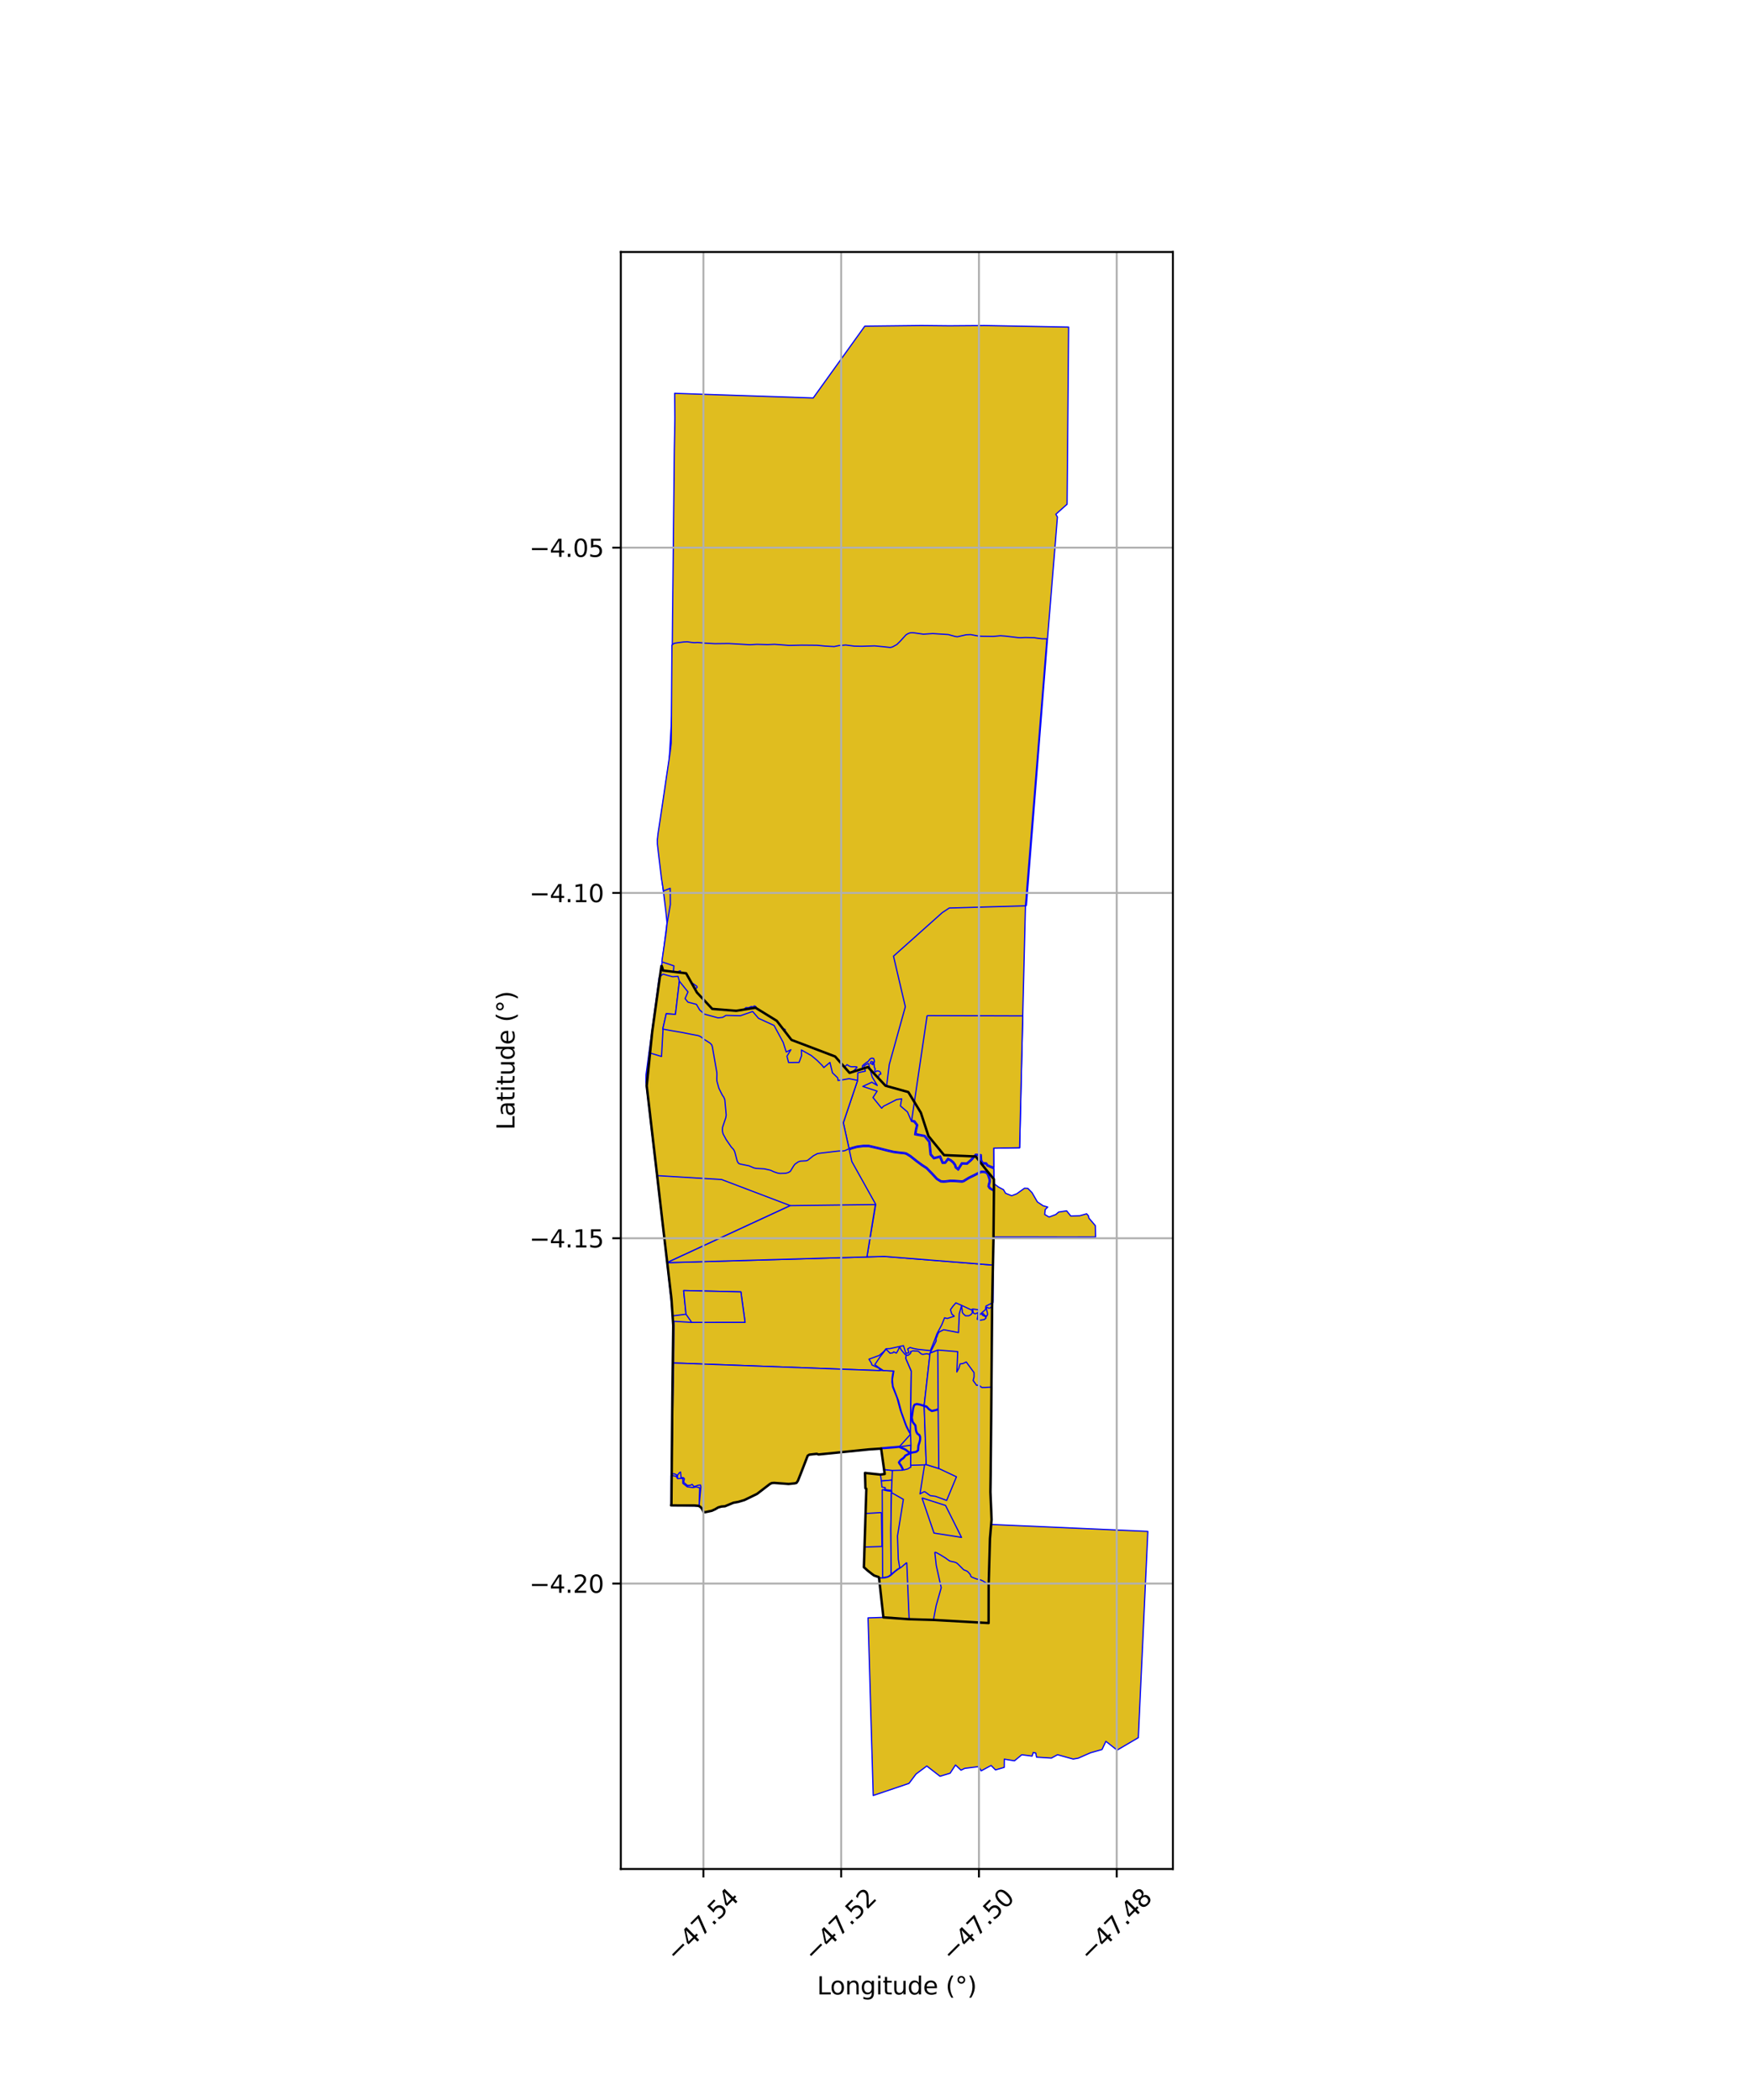 <?xml version="1.0" encoding="utf-8" standalone="no"?>
<!DOCTYPE svg PUBLIC "-//W3C//DTD SVG 1.1//EN"
  "http://www.w3.org/Graphics/SVG/1.1/DTD/svg11.dtd">
<svg xmlns:xlink="http://www.w3.org/1999/xlink" width="720pt" height="864pt" viewBox="0 0 720 864" xmlns="http://www.w3.org/2000/svg" version="1.1">
 <defs>
  <style type="text/css">*{stroke-linejoin: round; stroke-linecap: butt}</style>
 </defs>
 <g id="figure_1">
  <g id="patch_1">
   <path d="M 0 864 
L 720 864 
L 720 0 
L 0 0 
z
" style="fill: #ffffff"/>
  </g>
  <g id="axes_1">
   <g id="patch_2">
    <path d="M 255.424 768.96 
L 482.576 768.96 
L 482.576 103.68 
L 255.424 103.68 
z
" style="fill: #ffffff"/>
   </g>
   <g id="PatchCollection_1">
    <path d="M 272.768 423.848 
L 276.193 424.55 
L 280.567 425.299 
L 284.401 426.059 
L 286.995 426.545 
L 287.606 426.761 
L 288.135 427.035 
L 289.138 427.887 
L 290.974 429.028 
L 291.866 429.612 
L 292.384 430.168 
L 292.621 430.922 
L 293.295 434.87 
L 293.91 438.308 
L 294.442 441.429 
L 294.457 442.183 
L 294.409 443.908 
L 294.466 444.918 
L 295.275 447.879 
L 296.732 450.804 
L 297.345 451.684 
L 297.707 452.568 
L 298.092 456.722 
L 298.263 458.778 
L 298.109 459.744 
L 296.792 463.656 
L 296.7 464.769 
L 296.777 465.778 
L 297.03 466.726 
L 298.355 469.168 
L 300.401 472.147 
L 301.384 473.225 
L 301.718 473.82 
L 301.956 474.56 
L 302.754 477.642 
L 303.09 478.435 
L 303.678 479.156 
L 304.379 479.4 
L 305.995 479.738 
L 308.038 480.154 
L 309.999 480.984 
L 311.019 481.208 
L 314.391 481.399 
L 316.853 481.958 
L 318.259 482.601 
L 319.856 483.133 
L 320.876 483.299 
L 323.273 483.229 
L 324.461 482.92 
L 325.517 482.32 
L 326.906 480.051 
L 327.406 479.36 
L 328.672 478.475 
L 329.436 478.22 
L 331.809 478.094 
L 332.583 477.819 
L 334.905 475.971 
L 336.466 475.131 
L 338.186 474.882 
L 340.236 474.647 
L 345.297 474.06 
L 347.019 474.062 
L 347.852 473.866 
L 349.429 473.141 
L 350.458 477.87 
L 360.292 495.504 
L 325.14 496.033 
L 296.882 485.295 
L 270.231 483.678 
L 265.749 445.177 
L 265.804 442.148 
L 267.012 433.114 
L 272.176 434.666 
L 272.768 423.848 
" clip-path="url(#p627f4db329)" style="fill: #e0bd1f; stroke: #0000ff; stroke-width: 0.5"/>
    <path d="M 404.976 133.926 
L 439.668 134.574 
L 439.024 207.458 
L 434.395 211.586 
L 435.055 212.717 
L 431.006 262.37 
L 422.289 372.525 
L 421.898 372.69 
L 420.211 441.666 
L 419.497 472.215 
L 408.836 472.396 
L 408.912 485.151 
L 406.093 481.739 
L 401.459 475.804 
L 388.406 475.249 
L 381.991 467.41 
L 378.866 457.795 
L 373.713 449.309 
L 364.315 446.699 
L 357.098 439.01 
L 349.536 441.412 
L 343.587 434.666 
L 325.638 427.846 
L 319.579 420.001 
L 310.851 414.615 
L 302.899 415.87 
L 293.047 415.096 
L 286.742 408.352 
L 282.287 400.44 
L 272.841 399.313 
L 272.164 397.144 
L 272.376 396.129 
L 274.438 379.671 
L 273.938 374.853 
L 272.557 363.637 
L 270.614 345.132 
L 273.462 325.603 
L 275.316 313.061 
L 276.388 294.468 
L 276.548 271.395 
L 276.706 253.435 
L 276.87 238.751 
L 277.035 223.08 
L 277.163 210.736 
L 277.313 197.087 
L 277.434 185.12 
L 277.67 172.095 
L 277.569 161.831 
L 334.574 163.747 
L 355.802 134.183 
L 379.077 133.92 
L 390.71 134.038 
L 404.976 133.926 
" clip-path="url(#p627f4db329)" style="fill: #e0bd1f; stroke: #0000ff; stroke-width: 0.5"/>
    <path d="M 375.232 260.301 
L 376.111 260.384 
L 379.9 260.923 
L 383.753 260.671 
L 390.164 261.076 
L 392.957 261.844 
L 393.901 261.972 
L 397.507 261.166 
L 399.374 261.087 
L 402.406 261.663 
L 404.242 261.78 
L 408.555 261.844 
L 411.625 261.56 
L 413.743 261.715 
L 418.875 262.336 
L 419.855 262.376 
L 421.871 262.285 
L 425.451 262.376 
L 427.009 262.603 
L 428.678 262.801 
L 430.132 262.819 
L 430.729 262.829 
L 421.898 372.69 
L 390.556 373.579 
L 387.682 375.476 
L 367.609 393.4 
L 372.479 414.199 
L 365.876 437.951 
L 364.052 452.602 
L 364.029 452.847 
L 363.246 452.571 
L 363.055 452.676 
L 363.056 454.231 
L 362.932 454.968 
L 362.653 455.531 
L 362.458 455.526 
L 362.02 454.8 
L 361.465 453.663 
L 360.306 451.673 
L 360.677 450.741 
L 360.929 450.15 
L 361.186 449.452 
L 361.282 448.413 
L 360.879 448.018 
L 360.337 447.826 
L 359.601 447.758 
L 358.543 447.922 
L 357.592 447.448 
L 356.809 447.228 
L 356.296 447.073 
L 356.235 446.92 
L 356.323 446.756 
L 357.076 446.532 
L 358.056 446.347 
L 358.43 446.089 
L 358.825 445.599 
L 359.271 445.914 
L 359.765 446.738 
L 360.853 447.302 
L 361.384 447.085 
L 361.594 446.177 
L 361.153 445.366 
L 360.672 444.954 
L 359.84 443.763 
L 359.995 442.902 
L 360.097 442.812 
L 360.87 443.571 
L 361.126 443.598 
L 361.456 443.363 
L 361.597 442.339 
L 361.955 441.965 
L 362.427 441.928 
L 362.222 441.18 
L 361.7 440.713 
L 360.76 440.591 
L 360.106 441.109 
L 359.867 440.771 
L 360.085 439.738 
L 359.735 439.153 
L 359.666 438.73 
L 359.604 437.592 
L 359.201 437.266 
L 359.086 437.404 
L 359.063 438.029 
L 358.85 437.904 
L 358.804 437.692 
L 358.21 437.59 
L 358.063 437.463 
L 358.43 436.696 
L 359.383 437.052 
L 359.716 437.044 
L 359.766 436.792 
L 359.673 436.21 
L 359.437 435.503 
L 358.9 435.364 
L 358.493 435.394 
L 357.82 435.827 
L 357.661 436.125 
L 357.108 436.778 
L 356.557 437.077 
L 355.297 438.048 
L 354.798 438.594 
L 354.89 439.161 
L 355.406 439.917 
L 355.439 440.394 
L 355.228 440.603 
L 353.951 440.811 
L 352.966 440.92 
L 352.211 441.254 
L 352.174 442.207 
L 352.458 443.299 
L 352.563 443.887 
L 352.474 444.115 
L 352.19 444.189 
L 350.989 444.023 
L 349.816 443.456 
L 349.758 443.003 
L 350.252 442.225 
L 350.988 440.642 
L 351.533 440.304 
L 352.622 439.102 
L 352.405 438.921 
L 351.654 438.857 
L 350.962 438.887 
L 350.14 438.871 
L 349.389 438.616 
L 348.517 438.027 
L 347.418 438.982 
L 347.792 440.199 
L 348.366 441.935 
L 347.354 442.341 
L 346.207 442.652 
L 345.916 443.025 
L 345.54 444.084 
L 344.925 444.254 
L 344.911 443.893 
L 345.141 443.006 
L 344.416 442.78 
L 343.513 441.984 
L 342.943 441.13 
L 342.74 440.783 
L 342.581 439.774 
L 342.527 438.753 
L 342.455 438.159 
L 342.525 437.235 
L 342.428 436.984 
L 341.355 436.566 
L 340.866 436.867 
L 340.868 437.426 
L 340.632 437.713 
L 339.529 438.407 
L 338.988 438.696 
L 338.543 438.021 
L 338.214 436.846 
L 337.946 436.1 
L 337.388 435.857 
L 336.84 436.067 
L 336.368 435.362 
L 336.033 434.436 
L 335.913 433.414 
L 335.802 432.877 
L 335.608 432.536 
L 335.342 432.363 
L 334.64 432.375 
L 334.243 432.826 
L 334.115 433.471 
L 334.098 433.936 
L 333.835 433.849 
L 333.498 432.866 
L 333.827 432.591 
L 333.817 432.393 
L 333.043 432.221 
L 332.016 432.739 
L 331.176 432.111 
L 330.215 431.449 
L 329.036 431.647 
L 329.218 433.559 
L 328.702 433.837 
L 328.151 434.012 
L 328.219 435.429 
L 328.491 436.621 
L 328.385 436.812 
L 327.858 436.926 
L 327.563 436.772 
L 327.306 436.276 
L 327.082 435.505 
L 326.075 435.733 
L 325.526 436.184 
L 325.236 436.525 
L 324.905 436.623 
L 324.455 435.931 
L 324.774 435.702 
L 324.666 435.378 
L 324.32 435.325 
L 324.241 434.936 
L 326.242 433.224 
L 326.413 432.688 
L 325.776 431.58 
L 325.411 431.264 
L 324.918 431.63 
L 324.152 432.179 
L 324.039 431.914 
L 324.213 431.298 
L 324.6 430.192 
L 324.718 429.84 
L 324.513 428.908 
L 323.481 428.355 
L 322.581 427.641 
L 322.624 427.243 
L 323.522 427.254 
L 324.05 427.747 
L 324.422 427.341 
L 324.437 426.916 
L 323.872 426.803 
L 323.042 426.762 
L 322.532 426.068 
L 322.338 424.946 
L 322.566 424.451 
L 323.105 423.648 
L 322.791 423.406 
L 322.006 423.392 
L 321.367 423.562 
L 320.887 423.746 
L 319.976 422.872 
L 319.639 422.399 
L 318.793 421.458 
L 318.011 421.403 
L 317.394 421.205 
L 316.904 420.602 
L 316.657 419.895 
L 316.236 419.655 
L 315.951 419.932 
L 316.128 420.425 
L 315.377 420.078 
L 315.143 419.716 
L 315.251 419.055 
L 314.767 418.975 
L 314.569 418.299 
L 314.051 417.763 
L 313.795 417.866 
L 313.635 418.3 
L 312.423 418.329 
L 311.836 418.047 
L 311.615 417.642 
L 311.828 416.67 
L 311.551 416.673 
L 311.353 416.967 
L 311.173 416.902 
L 310.944 416.082 
L 311.246 415.698 
L 311.646 415.814 
L 311.173 414.829 
L 311.088 414.283 
L 310.629 413.916 
L 310.171 413.924 
L 309.608 414.685 
L 309.596 414.254 
L 309.143 414.109 
L 307.948 414.614 
L 306.876 414.56 
L 306.028 415.419 
L 305.768 415.85 
L 305.816 416.426 
L 305.161 417.011 
L 304.855 417.528 
L 304.248 417.351 
L 303.911 416.894 
L 303.105 417.031 
L 302.558 416.816 
L 302.35 416.415 
L 301.952 416.438 
L 301.596 417.034 
L 300.733 417.483 
L 299.857 417.228 
L 299 417.346 
L 298.464 417.23 
L 298.401 416.543 
L 298.565 416.261 
L 298.241 415.717 
L 297.234 415.679 
L 296.202 415.821 
L 296.327 416.606 
L 297.088 417.924 
L 297.069 418.26 
L 295.937 418.54 
L 292.663 415.757 
L 291.18 416.343 
L 289.808 416.562 
L 289.51 416.38 
L 289.225 416.231 
L 288.627 415.751 
L 288.519 415.399 
L 288.513 415.131 
L 288.348 414.866 
L 288.512 414.595 
L 289.295 414.439 
L 289.184 413.761 
L 288.613 413.407 
L 287.935 413.667 
L 287.607 413.986 
L 287.188 414.033 
L 287.13 413.763 
L 287.613 412.243 
L 285.916 412.288 
L 285.247 411.82 
L 283.302 411.692 
L 282.285 410.839 
L 282.82 410.106 
L 283.786 409.674 
L 284.923 408.936 
L 285.923 409.214 
L 286.136 408.937 
L 285.302 407.339 
L 285.744 407.016 
L 286.812 406.263 
L 286.737 405.818 
L 285.21 404.696 
L 284.459 404.54 
L 283.479 405.378 
L 283.24 405.524 
L 282.813 404.56 
L 281.448 404.081 
L 280.757 404.378 
L 280.911 403.621 
L 281.36 402.343 
L 280.727 401.928 
L 279.944 401.064 
L 280.04 400.256 
L 279.899 399.423 
L 279.09 399.679 
L 278.521 400.689 
L 278.923 401.363 
L 278.695 401.57 
L 278.392 401.488 
L 277.728 400.914 
L 276.969 401.061 
L 277.257 397.386 
L 272.307 395.726 
L 272.386 395.033 
L 272.619 393.4 
L 272.959 391.107 
L 273.348 388.449 
L 274.075 383.447 
L 274.448 379.977 
L 275.799 372.134 
L 275.746 365.478 
L 272.988 366.565 
L 272.153 361.463 
L 271.08 352.633 
L 270.463 347.259 
L 270.443 345.609 
L 270.724 342.982 
L 271.315 339.071 
L 271.89 335.285 
L 272.939 328.233 
L 274.028 320.804 
L 275.74 309.214 
L 276.148 305.787 
L 276.202 301.297 
L 276.265 292.054 
L 276.341 280.922 
L 276.439 267.644 
L 276.448 265.479 
L 276.851 265.018 
L 277.461 264.664 
L 278.718 264.456 
L 281.392 264.114 
L 282.797 264.043 
L 284.27 264.284 
L 285.724 264.428 
L 287.036 264.34 
L 289.81 264.585 
L 294.103 264.826 
L 299.835 264.761 
L 308.461 265.269 
L 311.4 265.103 
L 315.837 265.216 
L 318.652 265.098 
L 324.588 265.536 
L 329.928 265.428 
L 336.139 265.482 
L 339.392 265.803 
L 343.168 266.014 
L 345.155 265.608 
L 347.936 265.381 
L 351.539 265.841 
L 354.575 265.893 
L 359.836 265.728 
L 363.584 266.087 
L 366.32 266.388 
L 367.234 266.144 
L 368.998 265.173 
L 370.356 263.83 
L 372.733 261.22 
L 373.493 260.739 
L 374.359 260.406 
L 375.232 260.301 
" clip-path="url(#p627f4db329)" style="fill: #e0bd1f; stroke: #0000ff; stroke-width: 0.5"/>
    <path d="M 388.697 544.342 
L 389.345 544.599 
L 394.44 545.714 
L 394.365 548.257 
L 388.263 547.087 
L 387.301 546.811 
L 387.39 546.553 
L 387.677 546.074 
L 387.91 545.072 
L 388.096 544.847 
L 388.397 544.627 
L 388.697 544.342 
" clip-path="url(#p627f4db329)" style="fill: #e0bd1f; stroke: #0000ff; stroke-width: 0.5"/>
    <path d="M 391.77 542.42 
L 392.052 542.457 
L 394.583 543.2 
L 394.44 545.714 
L 389.345 544.599 
L 388.3 544.033 
L 388.839 542.994 
L 389.179 542.79 
L 390.227 543.042 
L 390.807 542.978 
L 391.117 542.783 
L 391.401 542.621 
L 391.77 542.42 
" clip-path="url(#p627f4db329)" style="fill: #e0bd1f; stroke: #0000ff; stroke-width: 0.5"/>
    <path d="M 393.961 539.206 
L 394.663 540.557 
L 394.583 543.2 
L 392.052 542.457 
L 392.161 542.321 
L 392.531 542.102 
L 392.826 541.907 
L 392.954 541.753 
L 393.062 541.489 
L 392.923 541.178 
L 392.833 541.035 
L 392.687 540.906 
L 392.341 540.741 
L 391.984 540.654 
L 391.984 540.57 
L 392.085 540.241 
L 392.101 540.07 
L 393.961 539.206 
" clip-path="url(#p627f4db329)" style="fill: #e0bd1f; stroke: #0000ff; stroke-width: 0.5"/>
    <path d="M 397.387 561.002 
L 400.235 564.894 
L 400.237 566.435 
L 399.822 568.099 
L 401.628 570.585 
L 402.135 570.421 
L 402.558 570.444 
L 402.922 570.655 
L 403.278 571.028 
L 404.016 571.384 
L 405.351 571.361 
L 406.286 571.277 
L 407.917 571.052 
L 407.578 607.392 
L 396.529 608.276 
L 396.501 564.707 
L 394.103 564.644 
L 394.951 563.154 
L 395.416 561.625 
L 396.274 561.51 
L 397.387 561.002 
" clip-path="url(#p627f4db329)" style="fill: #e0bd1f; stroke: #0000ff; stroke-width: 0.5"/>
    <path d="M 402.239 633.472 
L 399.284 647.735 
L 399.057 647.441 
L 398.816 647.038 
L 398.481 646.666 
L 398.122 646.337 
L 397.564 646.057 
L 397.173 645.897 
L 396.776 645.768 
L 396.474 645.551 
L 396.002 645.091 
L 398.353 636.337 
L 402.239 633.472 
" clip-path="url(#p627f4db329)" style="fill: #e0bd1f; stroke: #0000ff; stroke-width: 0.5"/>
    <path d="M 407.302 633.018 
L 406.708 651.614 
L 404.065 649.98 
L 402.786 649.647 
L 401.59 649.335 
L 399.963 648.666 
L 399.284 647.735 
L 402.239 633.472 
L 407.302 633.018 
" clip-path="url(#p627f4db329)" style="fill: #e0bd1f; stroke: #0000ff; stroke-width: 0.5"/>
    <path d="M 272.164 397.144 
L 272.841 399.313 
L 282.287 400.44 
L 286.742 408.352 
L 293.047 415.096 
L 302.899 415.87 
L 310.851 414.615 
L 319.579 420.001 
L 325.638 427.846 
L 343.587 434.666 
L 349.536 441.412 
L 357.098 439.01 
L 364.315 446.699 
L 373.713 449.309 
L 378.866 457.795 
L 381.991 467.41 
L 388.406 475.249 
L 401.459 475.804 
L 406.093 481.739 
L 408.912 485.151 
L 408.923 487.004 
L 408.939 489.745 
L 408.93 490.122 
L 408.756 508.94 
L 408.181 537.65 
L 407.909 570.691 
L 407.917 571.052 
L 407.578 607.392 
L 407.491 613.83 
L 407.966 625.239 
L 407.302 633.018 
L 406.769 652.032 
L 406.738 667.768 
L 384.048 666.484 
L 374.054 666.196 
L 363.459 665.435 
L 361.667 649.26 
L 361.486 648.826 
L 360.442 648.493 
L 359.561 648.183 
L 358.449 647.34 
L 356.875 646.098 
L 356.117 645.403 
L 355.432 644.804 
L 356.436 612.538 
L 356.063 612.298 
L 355.879 606.005 
L 362.235 606.691 
L 363.993 606.431 
L 363.734 604.625 
L 362.533 595.992 
L 357.523 596.323 
L 336.792 598.413 
L 336.01 598.145 
L 333.006 598.483 
L 332.306 598.907 
L 329.455 606.301 
L 328.281 609.247 
L 327.672 610.117 
L 326.853 610.306 
L 324.453 610.549 
L 318.539 610.107 
L 317.524 610.18 
L 316.758 610.562 
L 311.469 614.634 
L 306.274 617.163 
L 303.759 617.912 
L 301.761 618.268 
L 298.277 619.716 
L 296.818 619.833 
L 295.504 620.198 
L 294.236 620.953 
L 292.86 621.575 
L 290.082 622.172 
L 289.443 621.997 
L 288.744 620.617 
L 288.047 619.891 
L 287.294 619.54 
L 285.739 619.4 
L 279.784 619.398 
L 276.115 619.357 
L 276.248 618.69 
L 276.305 611.143 
L 276.371 604.596 
L 276.438 596.721 
L 276.529 585.877 
L 276.63 574.908 
L 276.82 559.094 
L 276.987 545.364 
L 276.264 534.547 
L 274.518 519.544 
L 272.297 500.483 
L 270.366 483.687 
L 268.857 470.703 
L 267.405 458.163 
L 266.072 446.736 
L 268.331 424.565 
L 270.802 406.793 
L 272.164 397.144 
" clip-path="url(#p627f4db329)" style="fill: #e0bd1f; stroke: #0000ff; stroke-width: 0.5"/>
    <path d="M 363.832 516.924 
L 408.625 520.5 
L 408.584 534.934 
L 408.558 535.903 
L 405.648 537.369 
L 405.451 538.802 
L 403.976 540.067 
L 403.343 540.8 
L 402.77 540.319 
L 402.508 538.874 
L 400.284 538.588 
L 399.452 538.857 
L 395.652 537.079 
L 393.282 536.032 
L 392.073 537.414 
L 391.056 538.818 
L 391.575 540.597 
L 392.6 541.537 
L 389.722 542.463 
L 388.623 542.18 
L 387.446 545.106 
L 385.493 548.74 
L 384.682 550.971 
L 382.783 555.701 
L 377.604 555.147 
L 375.825 554.8 
L 374.413 554.398 
L 373.461 554.979 
L 373.951 556.579 
L 372.722 556.788 
L 371.696 553.638 
L 367.792 554.502 
L 366.08 554.865 
L 364.533 554.922 
L 363.678 556.001 
L 361.763 557.649 
L 357.508 559.213 
L 358.469 560.756 
L 358.775 561.613 
L 361.223 562.722 
L 362.251 563.398 
L 361.679 563.825 
L 360.918 563.866 
L 280.989 560.916 
L 277.159 560.796 
L 277.29 543.632 
L 284.583 544.072 
L 306.536 544.047 
L 304.823 531.526 
L 281.261 530.971 
L 282.244 540.704 
L 276.793 541.38 
L 274.423 519.521 
L 356.684 517.132 
L 363.832 516.924 
" clip-path="url(#p627f4db329)" style="fill: #e0bd1f; stroke: #0000ff; stroke-width: 0.5"/>
    <path d="M 277.159 560.796 
L 280.989 560.916 
L 360.918 563.866 
L 361.545 563.92 
L 362.61 563.805 
L 363.415 563.878 
L 367.755 564.082 
L 367.302 565.106 
L 367.042 566.739 
L 366.955 568.623 
L 367.274 570.696 
L 368.132 572.81 
L 369.083 575.22 
L 369.741 577.724 
L 370.385 580.122 
L 371.021 581.922 
L 371.581 583.455 
L 372.175 585.191 
L 372.95 587.153 
L 373.859 588.911 
L 374.613 590.111 
L 370.185 595.037 
L 362.494 595.681 
L 362.526 595.95 
L 361.216 596.079 
L 357.524 596.323 
L 336.792 598.413 
L 336.01 598.145 
L 333.007 598.483 
L 332.306 598.907 
L 328.281 609.247 
L 327.673 610.117 
L 326.853 610.306 
L 324.453 610.549 
L 318.54 610.107 
L 317.524 610.18 
L 316.758 610.562 
L 311.469 614.634 
L 306.275 617.163 
L 303.759 617.912 
L 301.762 618.267 
L 298.277 619.716 
L 296.818 619.833 
L 295.504 620.198 
L 294.236 620.953 
L 292.86 621.575 
L 290.082 622.172 
L 289.443 621.997 
L 288.745 620.617 
L 288.047 619.891 
L 287.623 619.639 
L 288.369 611.76 
L 288.264 611.323 
L 288.178 611.079 
L 288.209 610.972 
L 287.322 611.057 
L 285.561 611.651 
L 284.744 610.699 
L 284.131 611.064 
L 282.85 611.184 
L 281.256 609.842 
L 281.569 608.387 
L 281.138 607.949 
L 280.224 608.01 
L 279.998 605.646 
L 279.502 605.937 
L 278.759 606.964 
L 278.757 607.945 
L 278.418 607.804 
L 278.39 606.813 
L 277.403 606.351 
L 276.353 606.421 
L 277.159 560.796 
" clip-path="url(#p627f4db329)" style="fill: #e0bd1f; stroke: #0000ff; stroke-width: 0.5"/>
    <path d="M 357.307 437.434 
L 358.865 443.147 
L 360.934 446.594 
L 358.705 445.259 
L 354.984 446.988 
L 360.876 448.928 
L 359.177 451.558 
L 362.735 455.957 
L 363.502 455.142 
L 368.847 452.42 
L 370.962 452.078 
L 370.459 455.011 
L 373.366 457.489 
L 375.01 461.373 
L 376.055 461.626 
L 377.052 462.963 
L 376.616 464.781 
L 376.3 466.849 
L 380.298 467.617 
L 382.126 469.891 
L 382.654 475.081 
L 384.169 476.793 
L 386.615 476.167 
L 387.663 478.654 
L 389.001 478.598 
L 390.134 477.151 
L 391.092 477.645 
L 392.084 478.527 
L 392.745 479.477 
L 393.004 480.426 
L 394.27 481.478 
L 395.873 478.947 
L 397.928 478.993 
L 399.713 477.448 
L 401.577 475.386 
L 403.236 475.55 
L 403.388 477.5 
L 404.057 478.774 
L 405.559 478.938 
L 406.109 479.695 
L 408.857 480.864 
L 408.939 489.745 
L 407.436 488.661 
L 407.019 488.039 
L 407.131 487.296 
L 407.427 486.389 
L 407.452 485.415 
L 407.25 484.636 
L 406.964 483.863 
L 406.716 483.089 
L 406.078 482.216 
L 404.946 481.904 
L 403.764 481.874 
L 402.713 482.263 
L 400.841 483.238 
L 398.471 484.389 
L 396.349 485.693 
L 395.803 485.834 
L 395.129 485.794 
L 392.638 485.605 
L 390.998 485.573 
L 389.139 485.805 
L 388.213 485.864 
L 387.21 485.792 
L 385.637 484.826 
L 383.721 482.755 
L 381.383 480.356 
L 379.632 479.239 
L 377.495 477.676 
L 374.663 475.432 
L 372.973 474.399 
L 372.083 474.182 
L 370.355 474.021 
L 367.73 473.692 
L 364.831 473.016 
L 361.629 472.193 
L 357.467 471.231 
L 355.204 471.223 
L 352.598 471.548 
L 350.211 472.192 
L 349.327 472.628 
L 346.964 461.935 
L 352.843 444.49 
L 352.936 441.354 
L 356.015 440.706 
L 355.475 438.555 
L 357.307 437.434 
" clip-path="url(#p627f4db329)" style="fill: #e0bd1f; stroke: #0000ff; stroke-width: 0.5"/>
    <path d="M 355.234 471.737 
L 357.408 471.744 
L 361.508 472.692 
L 364.71 473.516 
L 367.641 474.199 
L 370.3 474.532 
L 371.999 474.689 
L 372.775 474.879 
L 374.372 475.856 
L 377.188 478.085 
L 379.345 479.665 
L 381.06 480.758 
L 383.352 483.11 
L 385.311 485.229 
L 387.051 486.294 
L 388.21 486.378 
L 389.186 486.317 
L 391.025 486.087 
L 392.613 486.119 
L 395.095 486.306 
L 395.853 486.351 
L 396.55 486.172 
L 398.715 484.841 
L 401.069 483.699 
L 402.919 482.734 
L 403.848 482.39 
L 404.871 482.416 
L 405.772 482.664 
L 406.257 483.327 
L 406.764 484.792 
L 406.94 485.474 
L 406.92 486.3 
L 406.632 487.176 
L 406.484 488.16 
L 407.074 489.037 
L 408.93 490.122 
L 408.756 508.94 
L 408.655 518.377 
L 408.625 520.5 
L 363.832 516.924 
L 356.684 517.132 
L 360.292 495.504 
L 350.458 477.87 
L 349.429 473.141 
L 350.385 472.677 
L 352.696 472.053 
L 355.234 471.737 
" clip-path="url(#p627f4db329)" style="fill: #e0bd1f; stroke: #0000ff; stroke-width: 0.5"/>
    <path d="M 362.645 622.308 
L 362.866 636.264 
L 355.691 636.495 
L 356.121 622.694 
L 362.645 622.308 
" clip-path="url(#p627f4db329)" style="fill: #e0bd1f; stroke: #0000ff; stroke-width: 0.5"/>
    <path d="M 407.799 627.204 
L 472.251 630.06 
L 468.339 714.931 
L 459.604 720.059 
L 454.986 716.43 
L 453.404 719.808 
L 448.702 721.134 
L 443.615 723.367 
L 441.541 723.735 
L 435.107 721.947 
L 432.557 723.329 
L 426.471 722.949 
L 426.136 721.242 
L 425.096 721.033 
L 424.634 722.507 
L 420.39 721.965 
L 417.387 724.441 
L 413.208 723.765 
L 413.174 727.15 
L 409.568 728.187 
L 407.773 726.37 
L 403.679 728.574 
L 402.673 726.847 
L 396.936 727.559 
L 395.386 728.3 
L 393.119 726.17 
L 390.907 729.555 
L 386.754 730.808 
L 381.308 726.594 
L 376.878 729.893 
L 373.988 733.743 
L 359.266 738.72 
L 357.139 665.633 
L 363.459 665.435 
L 374.054 666.196 
L 384.048 666.484 
L 406.738 667.768 
L 406.769 652.032 
L 407.302 633.018 
L 407.799 627.204 
" clip-path="url(#p627f4db329)" style="fill: #e0bd1f; stroke: #0000ff; stroke-width: 0.5"/>
    <path d="M 370.134 554.154 
L 370.775 555.341 
L 372.347 557.253 
L 372.882 557.437 
L 372.676 558.894 
L 374.923 564.097 
L 374.559 589.826 
L 372.922 586.552 
L 370.901 580.992 
L 369.639 576.215 
L 367.414 570.341 
L 367.169 567.578 
L 367.755 564.082 
L 363.415 563.878 
L 361.492 562.621 
L 359.935 561.461 
L 362.056 558.284 
L 364.56 555.086 
L 366.203 556.774 
L 367.368 556.575 
L 367.701 556.201 
L 368.8 556.703 
L 369.371 555.761 
L 370.134 554.154 
" clip-path="url(#p627f4db329)" style="fill: #e0bd1f; stroke: #0000ff; stroke-width: 0.5"/>
    <path d="M 373.064 642.875 
L 374.054 666.196 
L 363.459 665.435 
L 361.667 649.26 
L 361.604 649.109 
L 363.139 649.248 
L 364.275 649.092 
L 365.218 648.877 
L 366.39 648.254 
L 367.291 647.447 
L 368.364 646.486 
L 369.479 645.659 
L 370.935 644.701 
L 373.064 642.875 
" clip-path="url(#p627f4db329)" style="fill: #e0bd1f; stroke: #0000ff; stroke-width: 0.5"/>
    <path d="M 363.734 604.625 
L 367.155 604.985 
L 366.989 608.951 
L 362.63 609.322 
L 362.235 606.691 
L 363.993 606.431 
L 363.734 604.625 
" clip-path="url(#p627f4db329)" style="fill: #e0bd1f; stroke: #0000ff; stroke-width: 0.5"/>
    <path d="M 369.819 595.449 
L 370.414 595.688 
L 371.092 595.979 
L 371.865 596.283 
L 372.509 596.635 
L 373.049 597.05 
L 373.635 597.506 
L 374.104 597.839 
L 374.042 597.883 
L 373.534 598.152 
L 372.36 598.723 
L 371.917 599.362 
L 371.435 599.858 
L 370.739 600.32 
L 370.166 600.872 
L 369.632 601.678 
L 369.978 602.349 
L 370.384 602.875 
L 370.776 603.549 
L 371.115 604.25 
L 371.436 604.882 
L 367.155 604.985 
L 363.734 604.625 
L 362.533 595.992 
L 363.108 595.991 
L 363.919 595.965 
L 364.756 595.914 
L 365.56 595.845 
L 366.312 595.786 
L 367.105 595.727 
L 368.346 595.628 
L 369.819 595.449 
" clip-path="url(#p627f4db329)" style="fill: #e0bd1f; stroke: #0000ff; stroke-width: 0.5"/>
    <path d="M 366.989 608.951 
L 366.796 613.143 
L 366.482 613.16 
L 365.69 613.046 
L 365.182 612.992 
L 364.286 612.809 
L 363.996 612.731 
L 364.245 612.102 
L 362.848 611.778 
L 362.63 609.322 
L 366.989 608.951 
" clip-path="url(#p627f4db329)" style="fill: #e0bd1f; stroke: #0000ff; stroke-width: 0.5"/>
    <path d="M 362.98 612.819 
L 363.55 612.983 
L 364.191 613.183 
L 365.124 613.373 
L 365.643 613.428 
L 366.471 613.547 
L 366.948 613.477 
L 366.754 614.099 
L 366.517 629.242 
L 366.634 647.741 
L 366.304 647.989 
L 365.654 648.503 
L 365.149 648.71 
L 363.919 648.98 
L 363.137 649.052 
L 362.98 612.819 
" clip-path="url(#p627f4db329)" style="fill: #e0bd1f; stroke: #0000ff; stroke-width: 0.5"/>
    <path d="M 366.754 614.099 
L 371.673 616.88 
L 369.26 631.936 
L 369.579 641.525 
L 370.174 645.072 
L 369.768 645.345 
L 369.16 645.656 
L 368.531 646.184 
L 367.942 646.632 
L 367.281 647.194 
L 366.634 647.741 
L 366.517 629.242 
L 366.754 614.099 
" clip-path="url(#p627f4db329)" style="fill: #e0bd1f; stroke: #0000ff; stroke-width: 0.5"/>
    <path d="M 374.707 597.993 
L 374.691 602.855 
L 374.737 603.595 
L 373.415 604.384 
L 371.835 604.793 
L 371.461 604.085 
L 371.113 603.367 
L 370.701 602.659 
L 370.301 602.14 
L 370.076 601.702 
L 370.461 601.121 
L 370.979 600.622 
L 371.68 600.157 
L 372.212 599.608 
L 372.616 599.026 
L 373.707 598.496 
L 374.206 598.231 
L 374.707 597.993 
" clip-path="url(#p627f4db329)" style="fill: #e0bd1f; stroke: #0000ff; stroke-width: 0.5"/>
    <path d="M 374.792 594.584 
L 374.713 597.646 
L 373.848 597.184 
L 373.282 596.744 
L 372.718 596.31 
L 372.027 595.933 
L 371.237 595.622 
L 370.56 595.332 
L 370.237 595.249 
L 374.792 594.584 
" clip-path="url(#p627f4db329)" style="fill: #e0bd1f; stroke: #0000ff; stroke-width: 0.5"/>
    <path d="M 375.332 555.769 
L 377.327 555.874 
L 377.927 556.016 
L 378.716 556.776 
L 379.229 557.141 
L 379.807 557.208 
L 381.288 556.962 
L 381.623 557.016 
L 382.335 557.219 
L 382.67 556.642 
L 380.225 578.233 
L 379.333 577.935 
L 378.089 577.602 
L 377.171 577.47 
L 376.25 577.725 
L 375.845 578.273 
L 375.462 579.586 
L 374.937 583.312 
L 375.087 584.314 
L 375.345 585.165 
L 376.431 586.536 
L 376.642 588.368 
L 376.889 589.285 
L 377.364 590.043 
L 378.102 590.555 
L 378.378 591.253 
L 378.384 592.164 
L 378.207 593.041 
L 377.681 594.714 
L 377.55 596.556 
L 376.978 597.084 
L 376.283 597.258 
L 375.019 597.461 
L 374.713 597.646 
L 374.792 594.584 
L 374.62 590.117 
L 374.559 589.826 
L 374.923 564.097 
L 372.676 558.894 
L 372.882 557.437 
L 373.567 557.646 
L 374.582 556.886 
L 374.775 556.259 
L 374.595 556.065 
L 375.046 556.066 
L 375.332 555.769 
" clip-path="url(#p627f4db329)" style="fill: #e0bd1f; stroke: #0000ff; stroke-width: 0.5"/>
    <path d="M 377.195 577.862 
L 378.012 577.98 
L 379.224 578.304 
L 380.235 578.653 
L 381.081 602.572 
L 380.394 602.691 
L 374.691 602.855 
L 374.707 597.993 
L 375.126 597.834 
L 376.36 597.636 
L 377.165 597.434 
L 377.921 596.737 
L 378.06 594.787 
L 378.578 593.138 
L 378.767 592.202 
L 378.76 591.178 
L 378.414 590.304 
L 377.646 589.771 
L 377.243 589.128 
L 377.019 588.295 
L 376.799 586.382 
L 375.69 584.982 
L 375.324 583.31 
L 375.837 579.668 
L 376.193 578.448 
L 376.479 578.061 
L 377.195 577.862 
" clip-path="url(#p627f4db329)" style="fill: #e0bd1f; stroke: #0000ff; stroke-width: 0.5"/>
    <path d="M 381.438 417.849 
L 420.794 417.974 
L 420.211 441.666 
L 419.497 472.215 
L 408.836 472.396 
L 408.854 480.25 
L 407.797 479.859 
L 406.438 479.278 
L 405.836 478.452 
L 404.381 478.293 
L 403.889 477.354 
L 403.712 475.081 
L 401.372 474.849 
L 399.356 477.079 
L 397.744 478.475 
L 395.597 478.427 
L 394.151 480.712 
L 393.453 480.133 
L 393.213 479.256 
L 392.468 478.182 
L 391.382 477.218 
L 389.993 476.501 
L 388.745 478.095 
L 387.995 478.126 
L 386.914 475.561 
L 384.344 476.219 
L 383.144 474.863 
L 382.618 469.688 
L 380.578 467.148 
L 376.879 466.437 
L 377.117 464.88 
L 377.604 462.849 
L 376.348 461.164 
L 375.095 460.894 
L 381.438 417.849 
" clip-path="url(#p627f4db329)" style="fill: #e0bd1f; stroke: #0000ff; stroke-width: 0.5"/>
    <path d="M 381.081 602.572 
L 386.249 604.183 
L 393.509 607.605 
L 389.479 617.321 
L 384.889 615.63 
L 382.717 615.334 
L 380.556 613.769 
L 380.124 613.771 
L 378.514 614.632 
L 380.394 602.691 
L 381.081 602.572 
" clip-path="url(#p627f4db329)" style="fill: #e0bd1f; stroke: #0000ff; stroke-width: 0.5"/>
    <path d="M 379.33 616.288 
L 389.022 619.386 
L 395.594 632.527 
L 384.277 630.748 
L 379.33 616.288 
" clip-path="url(#p627f4db329)" style="fill: #e0bd1f; stroke: #0000ff; stroke-width: 0.5"/>
    <path d="M 385.828 555.436 
L 385.984 579.624 
L 384.951 579.98 
L 383.41 580.323 
L 382.324 579.653 
L 381.313 578.539 
L 380.225 578.233 
L 382.67 556.642 
L 385.828 555.436 
" clip-path="url(#p627f4db329)" style="fill: #e0bd1f; stroke: #0000ff; stroke-width: 0.5"/>
    <path d="M 380.235 578.653 
L 381.108 578.884 
L 382.078 579.952 
L 383.342 580.733 
L 385.051 580.353 
L 385.997 579.975 
L 386.249 604.183 
L 381.081 602.572 
L 380.235 578.653 
" clip-path="url(#p627f4db329)" style="fill: #e0bd1f; stroke: #0000ff; stroke-width: 0.5"/>
    <path d="M 395.652 537.079 
L 395.684 537.785 
L 395.801 538.696 
L 395.911 539.21 
L 395.886 539.826 
L 396.269 540.477 
L 397.222 541.35 
L 398.575 541.348 
L 399.488 540.87 
L 400.152 539.978 
L 399.937 539.54 
L 399.877 539.322 
L 400.158 538.999 
L 400.19 539.006 
L 400.254 539.071 
L 400.313 539.463 
L 400.356 539.924 
L 400.649 540.363 
L 401.3 540.544 
L 401.959 540.254 
L 402.365 539.965 
L 402.362 540.3 
L 402.345 541.07 
L 402.204 542.078 
L 402.043 542.741 
L 403.16 543.174 
L 404.967 542.896 
L 405.689 542.258 
L 405.273 541.532 
L 404.515 541.272 
L 404.261 541.121 
L 404.069 540.801 
L 404.009 540.632 
L 404.192 540.482 
L 404.56 540.43 
L 404.941 540.983 
L 405.858 541.63 
L 406.283 540.937 
L 406.261 540.318 
L 406.137 539.711 
L 405.956 539.143 
L 405.87 538.032 
L 405.973 537.881 
L 406.327 537.928 
L 406.912 538.305 
L 408.181 537.65 
L 407.909 570.691 
L 406.228 570.766 
L 405.324 570.848 
L 404.128 570.868 
L 403.582 570.605 
L 403.239 570.247 
L 402.707 569.937 
L 402.069 569.903 
L 401.823 569.982 
L 400.375 567.99 
L 400.747 566.498 
L 400.744 564.724 
L 397.553 560.362 
L 396.132 561.011 
L 395.024 561.159 
L 394.458 563.021 
L 393.673 564.465 
L 394.023 556.108 
L 385.828 555.436 
L 382.67 556.642 
L 385.144 551.764 
L 385.144 550.798 
L 385.195 550.432 
L 385.493 549.984 
L 385.759 549.062 
L 386.315 548.063 
L 388.263 547.087 
L 394.365 548.257 
L 394.44 545.714 
L 394.583 543.2 
L 394.663 540.557 
L 395.652 537.079 
" clip-path="url(#p627f4db329)" style="fill: #e0bd1f; stroke: #0000ff; stroke-width: 0.5"/>
    <path d="M 384.593 638.583 
L 385.289 638.815 
L 386.133 639.281 
L 387.136 639.845 
L 388.148 640.476 
L 389.146 641.099 
L 389.888 641.662 
L 390.796 642.265 
L 391.748 642.501 
L 392.669 642.678 
L 393.507 642.984 
L 394.154 643.517 
L 394.962 644.332 
L 395.679 645.035 
L 395.926 645.289 
L 396.34 645.707 
L 396.683 645.953 
L 397.103 646.09 
L 397.48 646.244 
L 398.005 646.508 
L 398.336 646.811 
L 398.664 647.176 
L 399.243 647.877 
L 399.404 648.518 
L 399.904 648.904 
L 401.634 649.593 
L 403.539 650.065 
L 404.5 650.498 
L 406.426 651.759 
L 406.769 652.032 
L 406.738 667.768 
L 384.048 666.484 
L 385.163 660.584 
L 387.257 653.217 
L 386.701 650.811 
L 385.2 644.075 
L 384.593 638.583 
" clip-path="url(#p627f4db329)" style="fill: #e0bd1f; stroke: #0000ff; stroke-width: 0.5"/>
    <path d="M 270.231 483.678 
L 296.882 485.295 
L 325.14 496.033 
L 274.421 519.493 
L 270.231 483.678 
" clip-path="url(#p627f4db329)" style="fill: #e0bd1f; stroke: #0000ff; stroke-width: 0.5"/>
    <path d="M 360.15 495.599 
L 356.675 517.132 
L 274.421 519.493 
L 325.14 496.033 
L 360.15 495.599 
" clip-path="url(#p627f4db329)" style="fill: #e0bd1f; stroke: #0000ff; stroke-width: 0.5"/>
    <path d="M 271.196 402.053 
L 272.796 400.761 
L 274.494 401.265 
L 276.788 401.866 
L 278.943 401.683 
L 279.515 403.707 
L 277.9 417.341 
L 274.116 417.076 
L 272.684 423.377 
L 272.768 423.848 
L 272.176 434.666 
L 267.012 433.114 
L 271.196 402.053 
" clip-path="url(#p627f4db329)" style="fill: #e0bd1f; stroke: #0000ff; stroke-width: 0.5"/>
    <path d="M 281.261 530.971 
L 304.823 531.526 
L 306.536 544.047 
L 284.583 544.072 
L 282.244 540.704 
L 281.261 530.971 
" clip-path="url(#p627f4db329)" style="fill: #e0bd1f; stroke: #0000ff; stroke-width: 0.5"/>
    <path d="M 276.107 607.033 
L 278.132 607.383 
L 278.786 608.344 
L 280.942 608.228 
L 280.934 610.291 
L 282.774 611.72 
L 285.142 612.008 
L 286.448 611.75 
L 287.877 612.127 
L 287.623 619.639 
L 276.108 619.46 
L 276.107 607.033 
" clip-path="url(#p627f4db329)" style="fill: #e0bd1f; stroke: #0000ff; stroke-width: 0.5"/>
    <path d="M 279.515 403.707 
L 283.06 408.104 
L 281.858 410.839 
L 283.037 412.306 
L 286.521 413.215 
L 287.879 415.535 
L 289.832 417.254 
L 295.429 418.77 
L 297.326 418.57 
L 298.696 417.764 
L 304.629 417.903 
L 309.652 416.15 
L 312.1 418.977 
L 318.48 421.907 
L 322.222 428.872 
L 323.474 432.825 
L 325.391 431.879 
L 323.773 434.562 
L 324.451 437.148 
L 328.757 437.122 
L 329.79 434.325 
L 329.718 431.996 
L 333.814 434.296 
L 336.246 436.322 
L 338.168 438.253 
L 338.956 439.219 
L 341.468 437.115 
L 342.485 441.374 
L 344.632 443.445 
L 344.795 444.55 
L 345.87 444.406 
L 349.341 443.804 
L 352.843 444.49 
L 346.964 461.935 
L 349.327 472.628 
L 347.685 473.377 
L 346.961 473.548 
L 345.27 473.546 
L 343.326 473.752 
L 340.176 474.136 
L 338.12 474.372 
L 336.304 474.635 
L 334.625 475.539 
L 332.334 477.362 
L 331.709 477.585 
L 329.341 477.711 
L 328.442 478.011 
L 327.045 478.987 
L 326.482 479.765 
L 325.151 481.938 
L 324.269 482.44 
L 323.202 482.717 
L 320.91 482.785 
L 319.978 482.633 
L 318.445 482.122 
L 317.016 481.469 
L 314.461 480.889 
L 311.088 480.697 
L 310.153 480.492 
L 308.188 479.661 
L 306.098 479.235 
L 304.572 478.924 
L 303.982 478.718 
L 303.531 478.165 
L 303.238 477.475 
L 302.447 474.417 
L 302.188 473.613 
L 301.799 472.921 
L 300.801 471.826 
L 298.789 468.898 
L 297.507 466.534 
L 297.282 465.691 
L 297.212 464.77 
L 297.295 463.762 
L 298.607 459.868 
L 298.776 458.797 
L 298.6 456.677 
L 298.208 452.443 
L 297.794 451.437 
L 297.172 450.54 
L 295.754 447.694 
L 294.972 444.834 
L 294.919 443.901 
L 294.967 442.186 
L 294.951 441.38 
L 293.798 434.782 
L 293.118 430.801 
L 292.836 429.901 
L 292.195 429.216 
L 291.247 428.594 
L 289.438 427.47 
L 288.42 426.605 
L 287.809 426.288 
L 287.126 426.048 
L 284.497 425.555 
L 280.66 424.794 
L 276.291 424.045 
L 272.684 423.377 
L 274.116 417.076 
L 277.9 417.341 
L 279.515 403.707 
" clip-path="url(#p627f4db329)" style="fill: #e0bd1f; stroke: #0000ff; stroke-width: 0.5"/>
    <path d="M 408.923 487.004 
L 410.909 488.441 
L 412.858 489.455 
L 413.711 490.924 
L 416.213 491.961 
L 418.323 491.147 
L 421.522 488.864 
L 422.888 488.928 
L 424.597 490.68 
L 426.806 494.497 
L 429.133 496.069 
L 431.069 496.613 
L 430.014 497.667 
L 429.827 499.672 
L 431.623 500.726 
L 434.386 499.686 
L 435.56 498.669 
L 438.843 498.173 
L 440.569 500.325 
L 444.24 500.181 
L 447.067 499.392 
L 447.762 500.147 
L 448.035 501.202 
L 450.646 504.259 
L 450.749 508.919 
L 437.91 508.963 
L 437.431 508.953 
L 434.699 508.943 
L 424.76 508.919 
L 408.756 508.94 
L 408.93 490.122 
L 408.939 489.745 
L 408.923 487.004 
" clip-path="url(#p627f4db329)" style="fill: #e0bd1f; stroke: #0000ff; stroke-width: 0.5"/>
   </g>
   <g id="PatchCollection_2">
    <path d="M 272.164 397.144 
L 272.841 399.313 
L 282.287 400.44 
L 286.742 408.352 
L 293.047 415.096 
L 302.899 415.87 
L 310.851 414.615 
L 319.579 420.001 
L 325.638 427.846 
L 343.587 434.666 
L 349.536 441.412 
L 357.098 439.01 
L 364.315 446.699 
L 373.713 449.309 
L 378.866 457.795 
L 381.991 467.41 
L 388.406 475.249 
L 401.459 475.804 
L 406.093 481.739 
L 408.912 485.151 
L 408.923 487.004 
L 408.939 489.745 
L 408.93 490.122 
L 408.756 508.94 
L 408.181 537.65 
L 407.909 570.691 
L 407.917 571.052 
L 407.578 607.392 
L 407.491 613.83 
L 407.966 625.239 
L 407.302 633.018 
L 406.769 652.032 
L 406.738 667.768 
L 384.048 666.484 
L 374.054 666.196 
L 363.459 665.435 
L 361.667 649.26 
L 361.486 648.826 
L 360.442 648.493 
L 359.561 648.183 
L 358.449 647.34 
L 356.875 646.098 
L 356.117 645.403 
L 355.432 644.804 
L 356.436 612.538 
L 356.063 612.298 
L 355.879 606.005 
L 362.235 606.691 
L 363.993 606.431 
L 363.734 604.625 
L 362.533 595.992 
L 357.523 596.323 
L 336.792 598.413 
L 336.01 598.145 
L 333.006 598.483 
L 332.306 598.907 
L 329.455 606.301 
L 328.281 609.247 
L 327.672 610.117 
L 326.853 610.306 
L 324.453 610.549 
L 318.539 610.107 
L 317.524 610.18 
L 316.758 610.562 
L 311.469 614.634 
L 306.274 617.163 
L 303.759 617.912 
L 301.761 618.268 
L 298.277 619.716 
L 296.818 619.833 
L 295.504 620.198 
L 294.236 620.953 
L 292.86 621.575 
L 290.082 622.172 
L 289.443 621.997 
L 288.744 620.617 
L 288.047 619.891 
L 287.294 619.54 
L 285.739 619.4 
L 279.784 619.398 
L 276.115 619.357 
L 276.248 618.69 
L 276.305 611.143 
L 276.371 604.596 
L 276.438 596.721 
L 276.529 585.877 
L 276.63 574.908 
L 276.82 559.094 
L 276.987 545.364 
L 276.264 534.547 
L 274.518 519.544 
L 272.297 500.483 
L 270.366 483.687 
L 268.857 470.703 
L 267.405 458.163 
L 266.072 446.736 
L 268.331 424.565 
L 270.802 406.793 
L 272.164 397.144 
" clip-path="url(#p627f4db329)" style="fill: none; stroke: #000000"/>
   </g>
   <g id="matplotlib.axis_1">
    <g id="xtick_1">
     <g id="line2d_1">
      <path d="M 289.411 768.96 
L 289.411 103.68 
" clip-path="url(#p627f4db329)" style="fill: none; stroke: #b0b0b0; stroke-width: 0.8; stroke-linecap: square"/>
     </g>
     <g id="line2d_2">
      <defs>
       <path id="mf0e144bafa" d="M 0 0 
L 0 3.5 
" style="stroke: #000000; stroke-width: 0.8"/>
      </defs>
      <g>
       <use xlink:href="#mf0e144bafa" x="289.411" y="768.96" style="stroke: #000000; stroke-width: 0.8"/>
      </g>
     </g>
     <g id="text_1">
      <!-- −47.54 -->
      <g transform="translate(278.278 807.501) rotate(-45) scale(0.1 -0.1)">
       <defs>
        <path id="DejaVuSans-2212" d="M 678 2272 
L 4684 2272 
L 4684 1741 
L 678 1741 
L 678 2272 
z
" transform="scale(0.016)"/>
        <path id="DejaVuSans-34" d="M 2419 4116 
L 825 1625 
L 2419 1625 
L 2419 4116 
z
M 2253 4666 
L 3047 4666 
L 3047 1625 
L 3713 1625 
L 3713 1100 
L 3047 1100 
L 3047 0 
L 2419 0 
L 2419 1100 
L 313 1100 
L 313 1709 
L 2253 4666 
z
" transform="scale(0.016)"/>
        <path id="DejaVuSans-37" d="M 525 4666 
L 3525 4666 
L 3525 4397 
L 1831 0 
L 1172 0 
L 2766 4134 
L 525 4134 
L 525 4666 
z
" transform="scale(0.016)"/>
        <path id="DejaVuSans-2e" d="M 684 794 
L 1344 794 
L 1344 0 
L 684 0 
L 684 794 
z
" transform="scale(0.016)"/>
        <path id="DejaVuSans-35" d="M 691 4666 
L 3169 4666 
L 3169 4134 
L 1269 4134 
L 1269 2991 
Q 1406 3038 1543 3061 
Q 1681 3084 1819 3084 
Q 2600 3084 3056 2656 
Q 3513 2228 3513 1497 
Q 3513 744 3044 326 
Q 2575 -91 1722 -91 
Q 1428 -91 1123 -41 
Q 819 9 494 109 
L 494 744 
Q 775 591 1075 516 
Q 1375 441 1709 441 
Q 2250 441 2565 725 
Q 2881 1009 2881 1497 
Q 2881 1984 2565 2268 
Q 2250 2553 1709 2553 
Q 1456 2553 1204 2497 
Q 953 2441 691 2322 
L 691 4666 
z
" transform="scale(0.016)"/>
       </defs>
       <use xlink:href="#DejaVuSans-2212"/>
       <use xlink:href="#DejaVuSans-34" transform="translate(83.789 0)"/>
       <use xlink:href="#DejaVuSans-37" transform="translate(147.412 0)"/>
       <use xlink:href="#DejaVuSans-2e" transform="translate(211.035 0)"/>
       <use xlink:href="#DejaVuSans-35" transform="translate(242.822 0)"/>
       <use xlink:href="#DejaVuSans-34" transform="translate(306.445 0)"/>
      </g>
     </g>
    </g>
    <g id="xtick_2">
     <g id="line2d_3">
      <path d="M 346.088 768.96 
L 346.088 103.68 
" clip-path="url(#p627f4db329)" style="fill: none; stroke: #b0b0b0; stroke-width: 0.8; stroke-linecap: square"/>
     </g>
     <g id="line2d_4">
      <g>
       <use xlink:href="#mf0e144bafa" x="346.088" y="768.96" style="stroke: #000000; stroke-width: 0.8"/>
      </g>
     </g>
     <g id="text_2">
      <!-- −47.52 -->
      <g transform="translate(334.955 807.501) rotate(-45) scale(0.1 -0.1)">
       <defs>
        <path id="DejaVuSans-32" d="M 1228 531 
L 3431 531 
L 3431 0 
L 469 0 
L 469 531 
Q 828 903 1448 1529 
Q 2069 2156 2228 2338 
Q 2531 2678 2651 2914 
Q 2772 3150 2772 3378 
Q 2772 3750 2511 3984 
Q 2250 4219 1831 4219 
Q 1534 4219 1204 4116 
Q 875 4013 500 3803 
L 500 4441 
Q 881 4594 1212 4672 
Q 1544 4750 1819 4750 
Q 2544 4750 2975 4387 
Q 3406 4025 3406 3419 
Q 3406 3131 3298 2873 
Q 3191 2616 2906 2266 
Q 2828 2175 2409 1742 
Q 1991 1309 1228 531 
z
" transform="scale(0.016)"/>
       </defs>
       <use xlink:href="#DejaVuSans-2212"/>
       <use xlink:href="#DejaVuSans-34" transform="translate(83.789 0)"/>
       <use xlink:href="#DejaVuSans-37" transform="translate(147.412 0)"/>
       <use xlink:href="#DejaVuSans-2e" transform="translate(211.035 0)"/>
       <use xlink:href="#DejaVuSans-35" transform="translate(242.822 0)"/>
       <use xlink:href="#DejaVuSans-32" transform="translate(306.445 0)"/>
      </g>
     </g>
    </g>
    <g id="xtick_3">
     <g id="line2d_5">
      <path d="M 402.766 768.96 
L 402.766 103.68 
" clip-path="url(#p627f4db329)" style="fill: none; stroke: #b0b0b0; stroke-width: 0.8; stroke-linecap: square"/>
     </g>
     <g id="line2d_6">
      <g>
       <use xlink:href="#mf0e144bafa" x="402.766" y="768.96" style="stroke: #000000; stroke-width: 0.8"/>
      </g>
     </g>
     <g id="text_3">
      <!-- −47.50 -->
      <g transform="translate(391.633 807.501) rotate(-45) scale(0.1 -0.1)">
       <defs>
        <path id="DejaVuSans-30" d="M 2034 4250 
Q 1547 4250 1301 3770 
Q 1056 3291 1056 2328 
Q 1056 1369 1301 889 
Q 1547 409 2034 409 
Q 2525 409 2770 889 
Q 3016 1369 3016 2328 
Q 3016 3291 2770 3770 
Q 2525 4250 2034 4250 
z
M 2034 4750 
Q 2819 4750 3233 4129 
Q 3647 3509 3647 2328 
Q 3647 1150 3233 529 
Q 2819 -91 2034 -91 
Q 1250 -91 836 529 
Q 422 1150 422 2328 
Q 422 3509 836 4129 
Q 1250 4750 2034 4750 
z
" transform="scale(0.016)"/>
       </defs>
       <use xlink:href="#DejaVuSans-2212"/>
       <use xlink:href="#DejaVuSans-34" transform="translate(83.789 0)"/>
       <use xlink:href="#DejaVuSans-37" transform="translate(147.412 0)"/>
       <use xlink:href="#DejaVuSans-2e" transform="translate(211.035 0)"/>
       <use xlink:href="#DejaVuSans-35" transform="translate(242.822 0)"/>
       <use xlink:href="#DejaVuSans-30" transform="translate(306.445 0)"/>
      </g>
     </g>
    </g>
    <g id="xtick_4">
     <g id="line2d_7">
      <path d="M 459.443 768.96 
L 459.443 103.68 
" clip-path="url(#p627f4db329)" style="fill: none; stroke: #b0b0b0; stroke-width: 0.8; stroke-linecap: square"/>
     </g>
     <g id="line2d_8">
      <g>
       <use xlink:href="#mf0e144bafa" x="459.443" y="768.96" style="stroke: #000000; stroke-width: 0.8"/>
      </g>
     </g>
     <g id="text_4">
      <!-- −47.48 -->
      <g transform="translate(448.31 807.501) rotate(-45) scale(0.1 -0.1)">
       <defs>
        <path id="DejaVuSans-38" d="M 2034 2216 
Q 1584 2216 1326 1975 
Q 1069 1734 1069 1313 
Q 1069 891 1326 650 
Q 1584 409 2034 409 
Q 2484 409 2743 651 
Q 3003 894 3003 1313 
Q 3003 1734 2745 1975 
Q 2488 2216 2034 2216 
z
M 1403 2484 
Q 997 2584 770 2862 
Q 544 3141 544 3541 
Q 544 4100 942 4425 
Q 1341 4750 2034 4750 
Q 2731 4750 3128 4425 
Q 3525 4100 3525 3541 
Q 3525 3141 3298 2862 
Q 3072 2584 2669 2484 
Q 3125 2378 3379 2068 
Q 3634 1759 3634 1313 
Q 3634 634 3220 271 
Q 2806 -91 2034 -91 
Q 1263 -91 848 271 
Q 434 634 434 1313 
Q 434 1759 690 2068 
Q 947 2378 1403 2484 
z
M 1172 3481 
Q 1172 3119 1398 2916 
Q 1625 2713 2034 2713 
Q 2441 2713 2670 2916 
Q 2900 3119 2900 3481 
Q 2900 3844 2670 4047 
Q 2441 4250 2034 4250 
Q 1625 4250 1398 4047 
Q 1172 3844 1172 3481 
z
" transform="scale(0.016)"/>
       </defs>
       <use xlink:href="#DejaVuSans-2212"/>
       <use xlink:href="#DejaVuSans-34" transform="translate(83.789 0)"/>
       <use xlink:href="#DejaVuSans-37" transform="translate(147.412 0)"/>
       <use xlink:href="#DejaVuSans-2e" transform="translate(211.035 0)"/>
       <use xlink:href="#DejaVuSans-34" transform="translate(242.822 0)"/>
       <use xlink:href="#DejaVuSans-38" transform="translate(306.445 0)"/>
      </g>
     </g>
    </g>
    <g id="text_5">
     <!-- Longitude (°) -->
     <g transform="translate(336.14 820.57) scale(0.1 -0.1)">
      <defs>
       <path id="DejaVuSans-4c" d="M 628 4666 
L 1259 4666 
L 1259 531 
L 3531 531 
L 3531 0 
L 628 0 
L 628 4666 
z
" transform="scale(0.016)"/>
       <path id="DejaVuSans-6f" d="M 1959 3097 
Q 1497 3097 1228 2736 
Q 959 2375 959 1747 
Q 959 1119 1226 758 
Q 1494 397 1959 397 
Q 2419 397 2687 759 
Q 2956 1122 2956 1747 
Q 2956 2369 2687 2733 
Q 2419 3097 1959 3097 
z
M 1959 3584 
Q 2709 3584 3137 3096 
Q 3566 2609 3566 1747 
Q 3566 888 3137 398 
Q 2709 -91 1959 -91 
Q 1206 -91 779 398 
Q 353 888 353 1747 
Q 353 2609 779 3096 
Q 1206 3584 1959 3584 
z
" transform="scale(0.016)"/>
       <path id="DejaVuSans-6e" d="M 3513 2113 
L 3513 0 
L 2938 0 
L 2938 2094 
Q 2938 2591 2744 2837 
Q 2550 3084 2163 3084 
Q 1697 3084 1428 2787 
Q 1159 2491 1159 1978 
L 1159 0 
L 581 0 
L 581 3500 
L 1159 3500 
L 1159 2956 
Q 1366 3272 1645 3428 
Q 1925 3584 2291 3584 
Q 2894 3584 3203 3211 
Q 3513 2838 3513 2113 
z
" transform="scale(0.016)"/>
       <path id="DejaVuSans-67" d="M 2906 1791 
Q 2906 2416 2648 2759 
Q 2391 3103 1925 3103 
Q 1463 3103 1205 2759 
Q 947 2416 947 1791 
Q 947 1169 1205 825 
Q 1463 481 1925 481 
Q 2391 481 2648 825 
Q 2906 1169 2906 1791 
z
M 3481 434 
Q 3481 -459 3084 -895 
Q 2688 -1331 1869 -1331 
Q 1566 -1331 1297 -1286 
Q 1028 -1241 775 -1147 
L 775 -588 
Q 1028 -725 1275 -790 
Q 1522 -856 1778 -856 
Q 2344 -856 2625 -561 
Q 2906 -266 2906 331 
L 2906 616 
Q 2728 306 2450 153 
Q 2172 0 1784 0 
Q 1141 0 747 490 
Q 353 981 353 1791 
Q 353 2603 747 3093 
Q 1141 3584 1784 3584 
Q 2172 3584 2450 3431 
Q 2728 3278 2906 2969 
L 2906 3500 
L 3481 3500 
L 3481 434 
z
" transform="scale(0.016)"/>
       <path id="DejaVuSans-69" d="M 603 3500 
L 1178 3500 
L 1178 0 
L 603 0 
L 603 3500 
z
M 603 4863 
L 1178 4863 
L 1178 4134 
L 603 4134 
L 603 4863 
z
" transform="scale(0.016)"/>
       <path id="DejaVuSans-74" d="M 1172 4494 
L 1172 3500 
L 2356 3500 
L 2356 3053 
L 1172 3053 
L 1172 1153 
Q 1172 725 1289 603 
Q 1406 481 1766 481 
L 2356 481 
L 2356 0 
L 1766 0 
Q 1100 0 847 248 
Q 594 497 594 1153 
L 594 3053 
L 172 3053 
L 172 3500 
L 594 3500 
L 594 4494 
L 1172 4494 
z
" transform="scale(0.016)"/>
       <path id="DejaVuSans-75" d="M 544 1381 
L 544 3500 
L 1119 3500 
L 1119 1403 
Q 1119 906 1312 657 
Q 1506 409 1894 409 
Q 2359 409 2629 706 
Q 2900 1003 2900 1516 
L 2900 3500 
L 3475 3500 
L 3475 0 
L 2900 0 
L 2900 538 
Q 2691 219 2414 64 
Q 2138 -91 1772 -91 
Q 1169 -91 856 284 
Q 544 659 544 1381 
z
M 1991 3584 
L 1991 3584 
z
" transform="scale(0.016)"/>
       <path id="DejaVuSans-64" d="M 2906 2969 
L 2906 4863 
L 3481 4863 
L 3481 0 
L 2906 0 
L 2906 525 
Q 2725 213 2448 61 
Q 2172 -91 1784 -91 
Q 1150 -91 751 415 
Q 353 922 353 1747 
Q 353 2572 751 3078 
Q 1150 3584 1784 3584 
Q 2172 3584 2448 3432 
Q 2725 3281 2906 2969 
z
M 947 1747 
Q 947 1113 1208 752 
Q 1469 391 1925 391 
Q 2381 391 2643 752 
Q 2906 1113 2906 1747 
Q 2906 2381 2643 2742 
Q 2381 3103 1925 3103 
Q 1469 3103 1208 2742 
Q 947 2381 947 1747 
z
" transform="scale(0.016)"/>
       <path id="DejaVuSans-65" d="M 3597 1894 
L 3597 1613 
L 953 1613 
Q 991 1019 1311 708 
Q 1631 397 2203 397 
Q 2534 397 2845 478 
Q 3156 559 3463 722 
L 3463 178 
Q 3153 47 2828 -22 
Q 2503 -91 2169 -91 
Q 1331 -91 842 396 
Q 353 884 353 1716 
Q 353 2575 817 3079 
Q 1281 3584 2069 3584 
Q 2775 3584 3186 3129 
Q 3597 2675 3597 1894 
z
M 3022 2063 
Q 3016 2534 2758 2815 
Q 2500 3097 2075 3097 
Q 1594 3097 1305 2825 
Q 1016 2553 972 2059 
L 3022 2063 
z
" transform="scale(0.016)"/>
       <path id="DejaVuSans-20" transform="scale(0.016)"/>
       <path id="DejaVuSans-28" d="M 1984 4856 
Q 1566 4138 1362 3434 
Q 1159 2731 1159 2009 
Q 1159 1288 1364 580 
Q 1569 -128 1984 -844 
L 1484 -844 
Q 1016 -109 783 600 
Q 550 1309 550 2009 
Q 550 2706 781 3412 
Q 1013 4119 1484 4856 
L 1984 4856 
z
" transform="scale(0.016)"/>
       <path id="DejaVuSans-b0" d="M 1600 4347 
Q 1350 4347 1178 4173 
Q 1006 4000 1006 3750 
Q 1006 3503 1178 3333 
Q 1350 3163 1600 3163 
Q 1850 3163 2022 3333 
Q 2194 3503 2194 3750 
Q 2194 3997 2020 4172 
Q 1847 4347 1600 4347 
z
M 1600 4750 
Q 1800 4750 1984 4673 
Q 2169 4597 2303 4453 
Q 2447 4313 2519 4134 
Q 2591 3956 2591 3750 
Q 2591 3338 2302 3052 
Q 2013 2766 1594 2766 
Q 1172 2766 890 3047 
Q 609 3328 609 3750 
Q 609 4169 896 4459 
Q 1184 4750 1600 4750 
z
" transform="scale(0.016)"/>
       <path id="DejaVuSans-29" d="M 513 4856 
L 1013 4856 
Q 1481 4119 1714 3412 
Q 1947 2706 1947 2009 
Q 1947 1309 1714 600 
Q 1481 -109 1013 -844 
L 513 -844 
Q 928 -128 1133 580 
Q 1338 1288 1338 2009 
Q 1338 2731 1133 3434 
Q 928 4138 513 4856 
z
" transform="scale(0.016)"/>
      </defs>
      <use xlink:href="#DejaVuSans-4c"/>
      <use xlink:href="#DejaVuSans-6f" transform="translate(53.963 0)"/>
      <use xlink:href="#DejaVuSans-6e" transform="translate(115.145 0)"/>
      <use xlink:href="#DejaVuSans-67" transform="translate(178.523 0)"/>
      <use xlink:href="#DejaVuSans-69" transform="translate(242 0)"/>
      <use xlink:href="#DejaVuSans-74" transform="translate(269.783 0)"/>
      <use xlink:href="#DejaVuSans-75" transform="translate(308.992 0)"/>
      <use xlink:href="#DejaVuSans-64" transform="translate(372.371 0)"/>
      <use xlink:href="#DejaVuSans-65" transform="translate(435.848 0)"/>
      <use xlink:href="#DejaVuSans-20" transform="translate(497.371 0)"/>
      <use xlink:href="#DejaVuSans-28" transform="translate(529.158 0)"/>
      <use xlink:href="#DejaVuSans-b0" transform="translate(568.172 0)"/>
      <use xlink:href="#DejaVuSans-29" transform="translate(618.172 0)"/>
     </g>
    </g>
   </g>
   <g id="matplotlib.axis_2">
    <g id="ytick_1">
     <g id="line2d_9">
      <path d="M 255.424 651.516 
L 482.576 651.516 
" clip-path="url(#p627f4db329)" style="fill: none; stroke: #b0b0b0; stroke-width: 0.8; stroke-linecap: square"/>
     </g>
     <g id="line2d_10">
      <defs>
       <path id="me9472cf987" d="M 0 0 
L -3.5 0 
" style="stroke: #000000; stroke-width: 0.8"/>
      </defs>
      <g>
       <use xlink:href="#me9472cf987" x="255.424" y="651.516" style="stroke: #000000; stroke-width: 0.8"/>
      </g>
     </g>
     <g id="text_6">
      <!-- −4.20 -->
      <g transform="translate(217.778 655.315) scale(0.1 -0.1)">
       <use xlink:href="#DejaVuSans-2212"/>
       <use xlink:href="#DejaVuSans-34" transform="translate(83.789 0)"/>
       <use xlink:href="#DejaVuSans-2e" transform="translate(147.412 0)"/>
       <use xlink:href="#DejaVuSans-32" transform="translate(179.199 0)"/>
       <use xlink:href="#DejaVuSans-30" transform="translate(242.822 0)"/>
      </g>
     </g>
    </g>
    <g id="ytick_2">
     <g id="line2d_11">
      <path d="M 255.424 509.448 
L 482.576 509.448 
" clip-path="url(#p627f4db329)" style="fill: none; stroke: #b0b0b0; stroke-width: 0.8; stroke-linecap: square"/>
     </g>
     <g id="line2d_12">
      <g>
       <use xlink:href="#me9472cf987" x="255.424" y="509.448" style="stroke: #000000; stroke-width: 0.8"/>
      </g>
     </g>
     <g id="text_7">
      <!-- −4.15 -->
      <g transform="translate(217.778 513.248) scale(0.1 -0.1)">
       <defs>
        <path id="DejaVuSans-31" d="M 794 531 
L 1825 531 
L 1825 4091 
L 703 3866 
L 703 4441 
L 1819 4666 
L 2450 4666 
L 2450 531 
L 3481 531 
L 3481 0 
L 794 0 
L 794 531 
z
" transform="scale(0.016)"/>
       </defs>
       <use xlink:href="#DejaVuSans-2212"/>
       <use xlink:href="#DejaVuSans-34" transform="translate(83.789 0)"/>
       <use xlink:href="#DejaVuSans-2e" transform="translate(147.412 0)"/>
       <use xlink:href="#DejaVuSans-31" transform="translate(179.199 0)"/>
       <use xlink:href="#DejaVuSans-35" transform="translate(242.822 0)"/>
      </g>
     </g>
    </g>
    <g id="ytick_3">
     <g id="line2d_13">
      <path d="M 255.424 367.381 
L 482.576 367.381 
" clip-path="url(#p627f4db329)" style="fill: none; stroke: #b0b0b0; stroke-width: 0.8; stroke-linecap: square"/>
     </g>
     <g id="line2d_14">
      <g>
       <use xlink:href="#me9472cf987" x="255.424" y="367.381" style="stroke: #000000; stroke-width: 0.8"/>
      </g>
     </g>
     <g id="text_8">
      <!-- −4.10 -->
      <g transform="translate(217.778 371.18) scale(0.1 -0.1)">
       <use xlink:href="#DejaVuSans-2212"/>
       <use xlink:href="#DejaVuSans-34" transform="translate(83.789 0)"/>
       <use xlink:href="#DejaVuSans-2e" transform="translate(147.412 0)"/>
       <use xlink:href="#DejaVuSans-31" transform="translate(179.199 0)"/>
       <use xlink:href="#DejaVuSans-30" transform="translate(242.822 0)"/>
      </g>
     </g>
    </g>
    <g id="ytick_4">
     <g id="line2d_15">
      <path d="M 255.424 225.313 
L 482.576 225.313 
" clip-path="url(#p627f4db329)" style="fill: none; stroke: #b0b0b0; stroke-width: 0.8; stroke-linecap: square"/>
     </g>
     <g id="line2d_16">
      <g>
       <use xlink:href="#me9472cf987" x="255.424" y="225.313" style="stroke: #000000; stroke-width: 0.8"/>
      </g>
     </g>
     <g id="text_9">
      <!-- −4.05 -->
      <g transform="translate(217.778 229.113) scale(0.1 -0.1)">
       <use xlink:href="#DejaVuSans-2212"/>
       <use xlink:href="#DejaVuSans-34" transform="translate(83.789 0)"/>
       <use xlink:href="#DejaVuSans-2e" transform="translate(147.412 0)"/>
       <use xlink:href="#DejaVuSans-30" transform="translate(179.199 0)"/>
       <use xlink:href="#DejaVuSans-35" transform="translate(242.822 0)"/>
      </g>
     </g>
    </g>
    <g id="text_10">
     <!-- Latitude (°) -->
     <g transform="translate(211.699 464.89) rotate(-90) scale(0.1 -0.1)">
      <defs>
       <path id="DejaVuSans-61" d="M 2194 1759 
Q 1497 1759 1228 1600 
Q 959 1441 959 1056 
Q 959 750 1161 570 
Q 1363 391 1709 391 
Q 2188 391 2477 730 
Q 2766 1069 2766 1631 
L 2766 1759 
L 2194 1759 
z
M 3341 1997 
L 3341 0 
L 2766 0 
L 2766 531 
Q 2569 213 2275 61 
Q 1981 -91 1556 -91 
Q 1019 -91 701 211 
Q 384 513 384 1019 
Q 384 1609 779 1909 
Q 1175 2209 1959 2209 
L 2766 2209 
L 2766 2266 
Q 2766 2663 2505 2880 
Q 2244 3097 1772 3097 
Q 1472 3097 1187 3025 
Q 903 2953 641 2809 
L 641 3341 
Q 956 3463 1253 3523 
Q 1550 3584 1831 3584 
Q 2591 3584 2966 3190 
Q 3341 2797 3341 1997 
z
" transform="scale(0.016)"/>
      </defs>
      <use xlink:href="#DejaVuSans-4c"/>
      <use xlink:href="#DejaVuSans-61" transform="translate(55.713 0)"/>
      <use xlink:href="#DejaVuSans-74" transform="translate(116.992 0)"/>
      <use xlink:href="#DejaVuSans-69" transform="translate(156.201 0)"/>
      <use xlink:href="#DejaVuSans-74" transform="translate(183.984 0)"/>
      <use xlink:href="#DejaVuSans-75" transform="translate(223.193 0)"/>
      <use xlink:href="#DejaVuSans-64" transform="translate(286.572 0)"/>
      <use xlink:href="#DejaVuSans-65" transform="translate(350.049 0)"/>
      <use xlink:href="#DejaVuSans-20" transform="translate(411.572 0)"/>
      <use xlink:href="#DejaVuSans-28" transform="translate(443.359 0)"/>
      <use xlink:href="#DejaVuSans-b0" transform="translate(482.373 0)"/>
      <use xlink:href="#DejaVuSans-29" transform="translate(532.373 0)"/>
     </g>
    </g>
   </g>
   <g id="patch_3">
    <path d="M 255.424 768.96 
L 255.424 103.68 
" style="fill: none; stroke: #000000; stroke-width: 0.8; stroke-linejoin: miter; stroke-linecap: square"/>
   </g>
   <g id="patch_4">
    <path d="M 482.576 768.96 
L 482.576 103.68 
" style="fill: none; stroke: #000000; stroke-width: 0.8; stroke-linejoin: miter; stroke-linecap: square"/>
   </g>
   <g id="patch_5">
    <path d="M 255.424 768.96 
L 482.576 768.96 
" style="fill: none; stroke: #000000; stroke-width: 0.8; stroke-linejoin: miter; stroke-linecap: square"/>
   </g>
   <g id="patch_6">
    <path d="M 255.424 103.68 
L 482.576 103.68 
" style="fill: none; stroke: #000000; stroke-width: 0.8; stroke-linejoin: miter; stroke-linecap: square"/>
   </g>
   <g id="legend_1">
    <g id="patch_7">
     <path d="M 279.837 941.308 
L 458.163 941.308 
Q 460.163 941.308 460.163 939.308 
L 460.163 909.016 
Q 460.163 907.016 458.163 907.016 
L 279.837 907.016 
Q 277.837 907.016 277.837 909.016 
L 277.837 939.308 
Q 277.837 941.308 279.837 941.308 
z
" style="fill: #ffffff; opacity: 0.8; stroke: #cccccc; stroke-linejoin: miter"/>
    </g>
    <g id="text_11">
     <!-- Legenda -->
     <g transform="translate(343.281 920.134) scale(0.12 -0.12)">
      <use xlink:href="#DejaVuSans-4c"/>
      <use xlink:href="#DejaVuSans-65" transform="translate(53.963 0)"/>
      <use xlink:href="#DejaVuSans-67" transform="translate(115.486 0)"/>
      <use xlink:href="#DejaVuSans-65" transform="translate(178.963 0)"/>
      <use xlink:href="#DejaVuSans-6e" transform="translate(240.486 0)"/>
      <use xlink:href="#DejaVuSans-64" transform="translate(303.865 0)"/>
      <use xlink:href="#DejaVuSans-61" transform="translate(367.342 0)"/>
     </g>
    </g>
    <g id="patch_8">
     <path style="fill: none; stroke: #000000; stroke-linejoin: miter"/>
    </g>
    <g id="text_12">
     <!-- Gleba Federal -->
     <g transform="translate(309.837 935.228) scale(0.1 -0.1)">
      <defs>
       <path id="DejaVuSans-47" d="M 3809 666 
L 3809 1919 
L 2778 1919 
L 2778 2438 
L 4434 2438 
L 4434 434 
Q 4069 175 3628 42 
Q 3188 -91 2688 -91 
Q 1594 -91 976 548 
Q 359 1188 359 2328 
Q 359 3472 976 4111 
Q 1594 4750 2688 4750 
Q 3144 4750 3555 4637 
Q 3966 4525 4313 4306 
L 4313 3634 
Q 3963 3931 3569 4081 
Q 3175 4231 2741 4231 
Q 1884 4231 1454 3753 
Q 1025 3275 1025 2328 
Q 1025 1384 1454 906 
Q 1884 428 2741 428 
Q 3075 428 3337 486 
Q 3600 544 3809 666 
z
" transform="scale(0.016)"/>
       <path id="DejaVuSans-6c" d="M 603 4863 
L 1178 4863 
L 1178 0 
L 603 0 
L 603 4863 
z
" transform="scale(0.016)"/>
       <path id="DejaVuSans-62" d="M 3116 1747 
Q 3116 2381 2855 2742 
Q 2594 3103 2138 3103 
Q 1681 3103 1420 2742 
Q 1159 2381 1159 1747 
Q 1159 1113 1420 752 
Q 1681 391 2138 391 
Q 2594 391 2855 752 
Q 3116 1113 3116 1747 
z
M 1159 2969 
Q 1341 3281 1617 3432 
Q 1894 3584 2278 3584 
Q 2916 3584 3314 3078 
Q 3713 2572 3713 1747 
Q 3713 922 3314 415 
Q 2916 -91 2278 -91 
Q 1894 -91 1617 61 
Q 1341 213 1159 525 
L 1159 0 
L 581 0 
L 581 4863 
L 1159 4863 
L 1159 2969 
z
" transform="scale(0.016)"/>
       <path id="DejaVuSans-46" d="M 628 4666 
L 3309 4666 
L 3309 4134 
L 1259 4134 
L 1259 2759 
L 3109 2759 
L 3109 2228 
L 1259 2228 
L 1259 0 
L 628 0 
L 628 4666 
z
" transform="scale(0.016)"/>
       <path id="DejaVuSans-72" d="M 2631 2963 
Q 2534 3019 2420 3045 
Q 2306 3072 2169 3072 
Q 1681 3072 1420 2755 
Q 1159 2438 1159 1844 
L 1159 0 
L 581 0 
L 581 3500 
L 1159 3500 
L 1159 2956 
Q 1341 3275 1631 3429 
Q 1922 3584 2338 3584 
Q 2397 3584 2469 3576 
Q 2541 3569 2628 3553 
L 2631 2963 
z
" transform="scale(0.016)"/>
      </defs>
      <use xlink:href="#DejaVuSans-47"/>
      <use xlink:href="#DejaVuSans-6c" transform="translate(77.49 0)"/>
      <use xlink:href="#DejaVuSans-65" transform="translate(105.273 0)"/>
      <use xlink:href="#DejaVuSans-62" transform="translate(166.797 0)"/>
      <use xlink:href="#DejaVuSans-61" transform="translate(230.273 0)"/>
      <use xlink:href="#DejaVuSans-20" transform="translate(291.553 0)"/>
      <use xlink:href="#DejaVuSans-46" transform="translate(323.34 0)"/>
      <use xlink:href="#DejaVuSans-65" transform="translate(375.359 0)"/>
      <use xlink:href="#DejaVuSans-64" transform="translate(436.883 0)"/>
      <use xlink:href="#DejaVuSans-65" transform="translate(500.359 0)"/>
      <use xlink:href="#DejaVuSans-72" transform="translate(561.883 0)"/>
      <use xlink:href="#DejaVuSans-61" transform="translate(602.996 0)"/>
      <use xlink:href="#DejaVuSans-6c" transform="translate(664.275 0)"/>
     </g>
    </g>
    <g id="patch_9">
     <path d="M 399.045 935.228 
L 419.045 935.228 
L 419.045 928.228 
L 399.045 928.228 
z
" style="fill: #e0bd1f; opacity: 0.6"/>
    </g>
    <g id="text_13">
     <!-- SIGEF -->
     <g transform="translate(427.045 935.228) scale(0.1 -0.1)">
      <defs>
       <path id="DejaVuSans-53" d="M 3425 4513 
L 3425 3897 
Q 3066 4069 2747 4153 
Q 2428 4238 2131 4238 
Q 1616 4238 1336 4038 
Q 1056 3838 1056 3469 
Q 1056 3159 1242 3001 
Q 1428 2844 1947 2747 
L 2328 2669 
Q 3034 2534 3370 2195 
Q 3706 1856 3706 1288 
Q 3706 609 3251 259 
Q 2797 -91 1919 -91 
Q 1588 -91 1214 -16 
Q 841 59 441 206 
L 441 856 
Q 825 641 1194 531 
Q 1563 422 1919 422 
Q 2459 422 2753 634 
Q 3047 847 3047 1241 
Q 3047 1584 2836 1778 
Q 2625 1972 2144 2069 
L 1759 2144 
Q 1053 2284 737 2584 
Q 422 2884 422 3419 
Q 422 4038 858 4394 
Q 1294 4750 2059 4750 
Q 2388 4750 2728 4690 
Q 3069 4631 3425 4513 
z
" transform="scale(0.016)"/>
       <path id="DejaVuSans-49" d="M 628 4666 
L 1259 4666 
L 1259 0 
L 628 0 
L 628 4666 
z
" transform="scale(0.016)"/>
       <path id="DejaVuSans-45" d="M 628 4666 
L 3578 4666 
L 3578 4134 
L 1259 4134 
L 1259 2753 
L 3481 2753 
L 3481 2222 
L 1259 2222 
L 1259 531 
L 3634 531 
L 3634 0 
L 628 0 
L 628 4666 
z
" transform="scale(0.016)"/>
      </defs>
      <use xlink:href="#DejaVuSans-53"/>
      <use xlink:href="#DejaVuSans-49" transform="translate(63.477 0)"/>
      <use xlink:href="#DejaVuSans-47" transform="translate(92.969 0)"/>
      <use xlink:href="#DejaVuSans-45" transform="translate(170.459 0)"/>
      <use xlink:href="#DejaVuSans-46" transform="translate(233.643 0)"/>
     </g>
    </g>
   </g>
  </g>
 </g>
 <defs>
  <clipPath id="p627f4db329">
   <rect x="255.424" y="103.68" width="227.153" height="665.28"/>
  </clipPath>
 </defs>
</svg>
